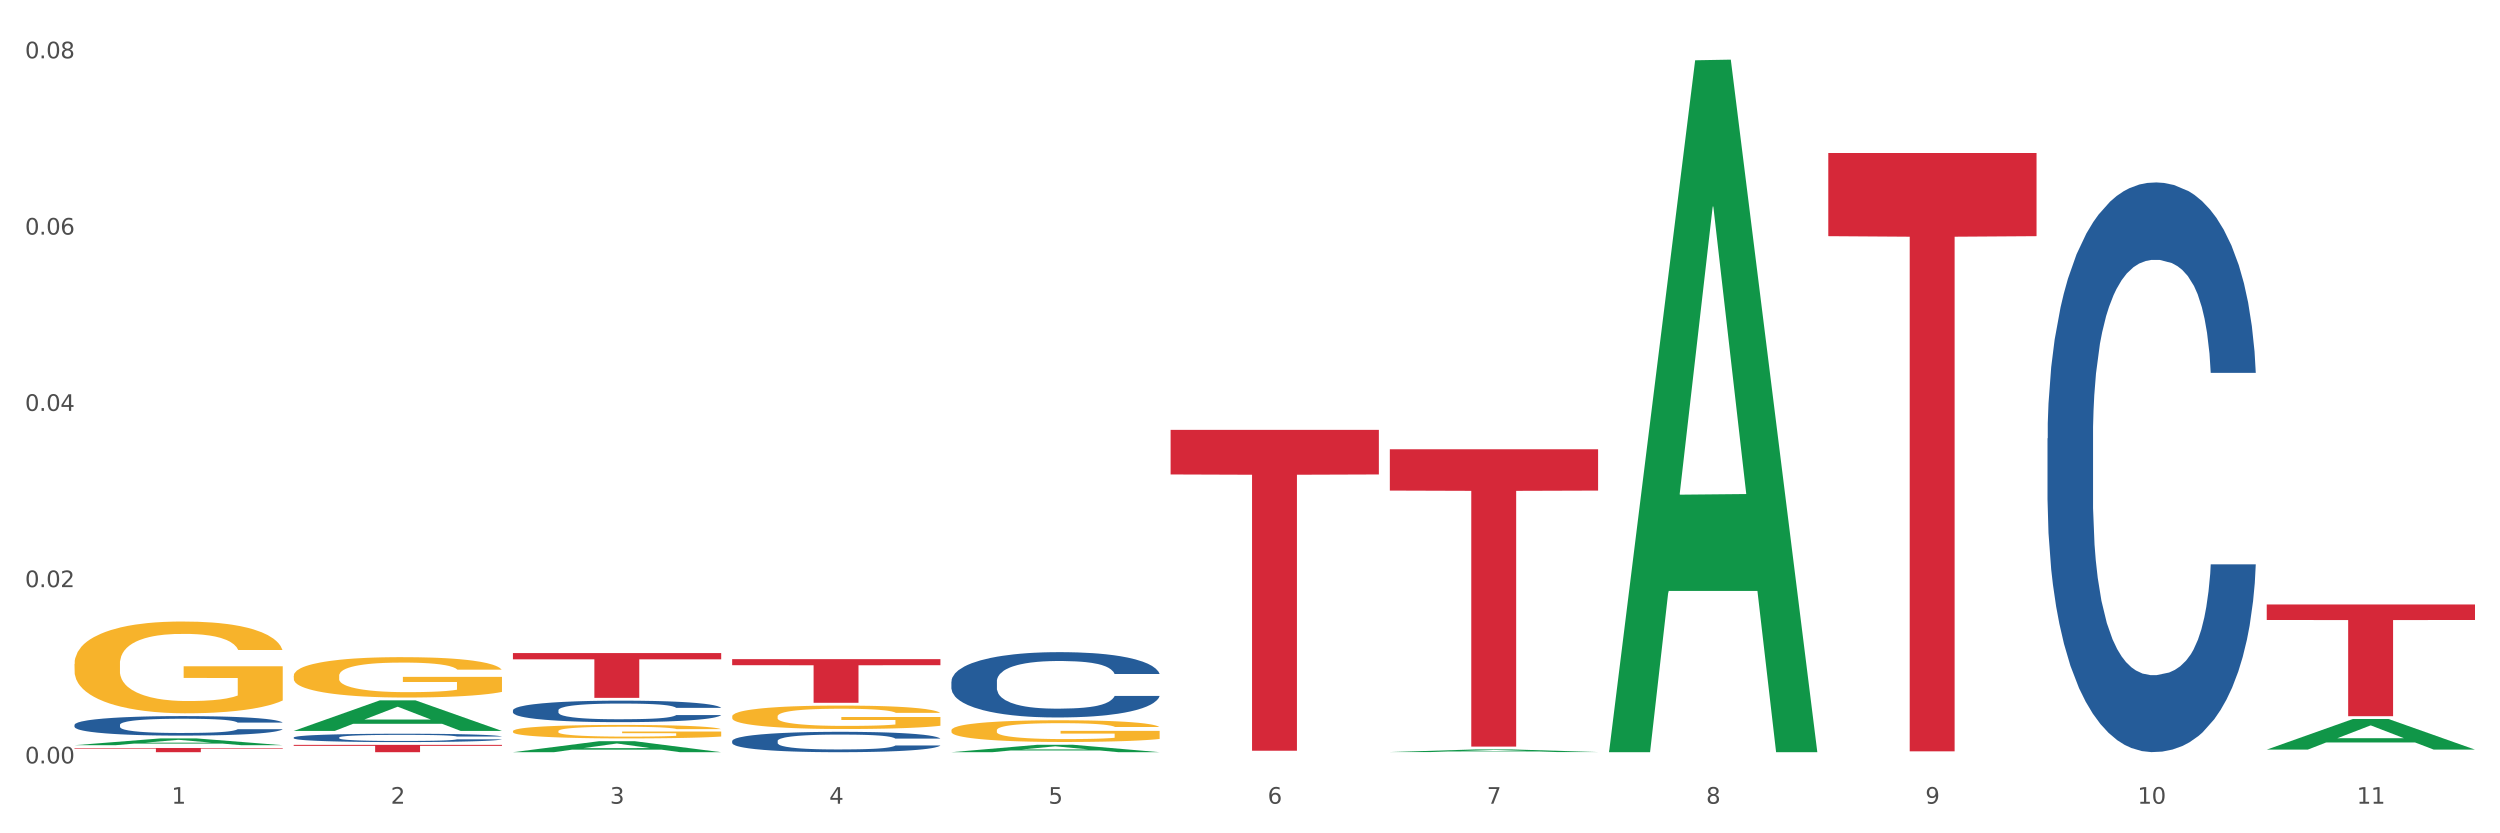 <?xml version="1.0" encoding="utf-8" standalone="no"?>
<!DOCTYPE svg PUBLIC "-//W3C//DTD SVG 1.1//EN"
  "http://www.w3.org/Graphics/SVG/1.1/DTD/svg11.dtd">
<svg xmlns:xlink="http://www.w3.org/1999/xlink" width="1080pt" height="360pt" viewBox="0 0 1080 360" xmlns="http://www.w3.org/2000/svg" version="1.1">
 <rect x="0" y="0" width="1080" height="360" fill="#333333" stroke="none"/>
 <defs>
  <style type="text/css">*{stroke-linejoin: round; stroke-linecap: butt}</style>
 </defs>
 <g id="figure_1">
  <g id="patch_1">
   <path d="M 0 360 
L 1080 360 
L 1080 0 
L 0 0 
z
" style="fill: #ffffff; stroke: #ffffff; stroke-linejoin: miter"/>
  </g>
  <g id="axes_1">
   <g id="matplotlib.axis_1">
    <g id="xtick_1">
     <g id="text_1">
      <!-- 1 -->
      <g style="fill: #4d4d4d" transform="translate(74.106 347.204) scale(0.096 -0.096)">
       <defs>
        <path id="DejaVuSans-31" d="M 794 531 
L 1825 531 
L 1825 4091 
L 703 3866 
L 703 4441 
L 1819 4666 
L 2450 4666 
L 2450 531 
L 3481 531 
L 3481 0 
L 794 0 
L 794 531 
z
" transform="scale(0.016)"/>
       </defs>
       <use xlink:href="#DejaVuSans-31"/>
      </g>
     </g>
    </g>
    <g id="xtick_2">
     <g id="text_2">
      <!-- 2 -->
      <g style="fill: #4d4d4d" transform="translate(168.812 347.204) scale(0.096 -0.096)">
       <defs>
        <path id="DejaVuSans-32" d="M 1228 531 
L 3431 531 
L 3431 0 
L 469 0 
L 469 531 
Q 828 903 1448 1529 
Q 2069 2156 2228 2338 
Q 2531 2678 2651 2914 
Q 2772 3150 2772 3378 
Q 2772 3750 2511 3984 
Q 2250 4219 1831 4219 
Q 1534 4219 1204 4116 
Q 875 4013 500 3803 
L 500 4441 
Q 881 4594 1212 4672 
Q 1544 4750 1819 4750 
Q 2544 4750 2975 4387 
Q 3406 4025 3406 3419 
Q 3406 3131 3298 2873 
Q 3191 2616 2906 2266 
Q 2828 2175 2409 1742 
Q 1991 1309 1228 531 
z
" transform="scale(0.016)"/>
       </defs>
       <use xlink:href="#DejaVuSans-32"/>
      </g>
     </g>
    </g>
    <g id="xtick_3">
     <g id="text_3">
      <!-- 3 -->
      <g style="fill: #4d4d4d" transform="translate(263.517 347.204) scale(0.096 -0.096)">
       <defs>
        <path id="DejaVuSans-33" d="M 2597 2516 
Q 3050 2419 3304 2112 
Q 3559 1806 3559 1356 
Q 3559 666 3084 287 
Q 2609 -91 1734 -91 
Q 1441 -91 1130 -33 
Q 819 25 488 141 
L 488 750 
Q 750 597 1062 519 
Q 1375 441 1716 441 
Q 2309 441 2620 675 
Q 2931 909 2931 1356 
Q 2931 1769 2642 2001 
Q 2353 2234 1838 2234 
L 1294 2234 
L 1294 2753 
L 1863 2753 
Q 2328 2753 2575 2939 
Q 2822 3125 2822 3475 
Q 2822 3834 2567 4026 
Q 2313 4219 1838 4219 
Q 1578 4219 1281 4162 
Q 984 4106 628 3988 
L 628 4550 
Q 988 4650 1302 4700 
Q 1616 4750 1894 4750 
Q 2613 4750 3031 4423 
Q 3450 4097 3450 3541 
Q 3450 3153 3228 2886 
Q 3006 2619 2597 2516 
z
" transform="scale(0.016)"/>
       </defs>
       <use xlink:href="#DejaVuSans-33"/>
      </g>
     </g>
    </g>
    <g id="xtick_4">
     <g id="text_4">
      <!-- 4 -->
      <g style="fill: #4d4d4d" transform="translate(358.223 347.204) scale(0.096 -0.096)">
       <defs>
        <path id="DejaVuSans-34" d="M 2419 4116 
L 825 1625 
L 2419 1625 
L 2419 4116 
z
M 2253 4666 
L 3047 4666 
L 3047 1625 
L 3713 1625 
L 3713 1100 
L 3047 1100 
L 3047 0 
L 2419 0 
L 2419 1100 
L 313 1100 
L 313 1709 
L 2253 4666 
z
" transform="scale(0.016)"/>
       </defs>
       <use xlink:href="#DejaVuSans-34"/>
      </g>
     </g>
    </g>
    <g id="xtick_5">
     <g id="text_5">
      <!-- 5 -->
      <g style="fill: #4d4d4d" transform="translate(452.928 347.204) scale(0.096 -0.096)">
       <defs>
        <path id="DejaVuSans-35" d="M 691 4666 
L 3169 4666 
L 3169 4134 
L 1269 4134 
L 1269 2991 
Q 1406 3038 1543 3061 
Q 1681 3084 1819 3084 
Q 2600 3084 3056 2656 
Q 3513 2228 3513 1497 
Q 3513 744 3044 326 
Q 2575 -91 1722 -91 
Q 1428 -91 1123 -41 
Q 819 9 494 109 
L 494 744 
Q 775 591 1075 516 
Q 1375 441 1709 441 
Q 2250 441 2565 725 
Q 2881 1009 2881 1497 
Q 2881 1984 2565 2268 
Q 2250 2553 1709 2553 
Q 1456 2553 1204 2497 
Q 953 2441 691 2322 
L 691 4666 
z
" transform="scale(0.016)"/>
       </defs>
       <use xlink:href="#DejaVuSans-35"/>
      </g>
     </g>
    </g>
    <g id="xtick_6">
     <g id="text_6">
      <!-- 6 -->
      <g style="fill: #4d4d4d" transform="translate(547.634 347.204) scale(0.096 -0.096)">
       <defs>
        <path id="DejaVuSans-36" d="M 2113 2584 
Q 1688 2584 1439 2293 
Q 1191 2003 1191 1497 
Q 1191 994 1439 701 
Q 1688 409 2113 409 
Q 2538 409 2786 701 
Q 3034 994 3034 1497 
Q 3034 2003 2786 2293 
Q 2538 2584 2113 2584 
z
M 3366 4563 
L 3366 3988 
Q 3128 4100 2886 4159 
Q 2644 4219 2406 4219 
Q 1781 4219 1451 3797 
Q 1122 3375 1075 2522 
Q 1259 2794 1537 2939 
Q 1816 3084 2150 3084 
Q 2853 3084 3261 2657 
Q 3669 2231 3669 1497 
Q 3669 778 3244 343 
Q 2819 -91 2113 -91 
Q 1303 -91 875 529 
Q 447 1150 447 2328 
Q 447 3434 972 4092 
Q 1497 4750 2381 4750 
Q 2619 4750 2861 4703 
Q 3103 4656 3366 4563 
z
" transform="scale(0.016)"/>
       </defs>
       <use xlink:href="#DejaVuSans-36"/>
      </g>
     </g>
    </g>
    <g id="xtick_7">
     <g id="text_7">
      <!-- 7 -->
      <g style="fill: #4d4d4d" transform="translate(642.339 347.204) scale(0.096 -0.096)">
       <defs>
        <path id="DejaVuSans-37" d="M 525 4666 
L 3525 4666 
L 3525 4397 
L 1831 0 
L 1172 0 
L 2766 4134 
L 525 4134 
L 525 4666 
z
" transform="scale(0.016)"/>
       </defs>
       <use xlink:href="#DejaVuSans-37"/>
      </g>
     </g>
    </g>
    <g id="xtick_8">
     <g id="text_8">
      <!-- 8 -->
      <g style="fill: #4d4d4d" transform="translate(737.044 347.204) scale(0.096 -0.096)">
       <defs>
        <path id="DejaVuSans-38" d="M 2034 2216 
Q 1584 2216 1326 1975 
Q 1069 1734 1069 1313 
Q 1069 891 1326 650 
Q 1584 409 2034 409 
Q 2484 409 2743 651 
Q 3003 894 3003 1313 
Q 3003 1734 2745 1975 
Q 2488 2216 2034 2216 
z
M 1403 2484 
Q 997 2584 770 2862 
Q 544 3141 544 3541 
Q 544 4100 942 4425 
Q 1341 4750 2034 4750 
Q 2731 4750 3128 4425 
Q 3525 4100 3525 3541 
Q 3525 3141 3298 2862 
Q 3072 2584 2669 2484 
Q 3125 2378 3379 2068 
Q 3634 1759 3634 1313 
Q 3634 634 3220 271 
Q 2806 -91 2034 -91 
Q 1263 -91 848 271 
Q 434 634 434 1313 
Q 434 1759 690 2068 
Q 947 2378 1403 2484 
z
M 1172 3481 
Q 1172 3119 1398 2916 
Q 1625 2713 2034 2713 
Q 2441 2713 2670 2916 
Q 2900 3119 2900 3481 
Q 2900 3844 2670 4047 
Q 2441 4250 2034 4250 
Q 1625 4250 1398 4047 
Q 1172 3844 1172 3481 
z
" transform="scale(0.016)"/>
       </defs>
       <use xlink:href="#DejaVuSans-38"/>
      </g>
     </g>
    </g>
    <g id="xtick_9">
     <g id="text_9">
      <!-- 9 -->
      <g style="fill: #4d4d4d" transform="translate(831.75 347.204) scale(0.096 -0.096)">
       <defs>
        <path id="DejaVuSans-39" d="M 703 97 
L 703 672 
Q 941 559 1184 500 
Q 1428 441 1663 441 
Q 2288 441 2617 861 
Q 2947 1281 2994 2138 
Q 2813 1869 2534 1725 
Q 2256 1581 1919 1581 
Q 1219 1581 811 2004 
Q 403 2428 403 3163 
Q 403 3881 828 4315 
Q 1253 4750 1959 4750 
Q 2769 4750 3195 4129 
Q 3622 3509 3622 2328 
Q 3622 1225 3098 567 
Q 2575 -91 1691 -91 
Q 1453 -91 1209 -44 
Q 966 3 703 97 
z
M 1959 2075 
Q 2384 2075 2632 2365 
Q 2881 2656 2881 3163 
Q 2881 3666 2632 3958 
Q 2384 4250 1959 4250 
Q 1534 4250 1286 3958 
Q 1038 3666 1038 3163 
Q 1038 2656 1286 2365 
Q 1534 2075 1959 2075 
z
" transform="scale(0.016)"/>
       </defs>
       <use xlink:href="#DejaVuSans-39"/>
      </g>
     </g>
    </g>
    <g id="xtick_10">
     <g id="text_10">
      <!-- 10 -->
      <g style="fill: #4d4d4d" transform="translate(923.401 347.204) scale(0.096 -0.096)">
       <defs>
        <path id="DejaVuSans-30" d="M 2034 4250 
Q 1547 4250 1301 3770 
Q 1056 3291 1056 2328 
Q 1056 1369 1301 889 
Q 1547 409 2034 409 
Q 2525 409 2770 889 
Q 3016 1369 3016 2328 
Q 3016 3291 2770 3770 
Q 2525 4250 2034 4250 
z
M 2034 4750 
Q 2819 4750 3233 4129 
Q 3647 3509 3647 2328 
Q 3647 1150 3233 529 
Q 2819 -91 2034 -91 
Q 1250 -91 836 529 
Q 422 1150 422 2328 
Q 422 3509 836 4129 
Q 1250 4750 2034 4750 
z
" transform="scale(0.016)"/>
       </defs>
       <use xlink:href="#DejaVuSans-31"/>
       <use xlink:href="#DejaVuSans-30" transform="translate(63.623 0)"/>
      </g>
     </g>
    </g>
    <g id="xtick_11">
     <g id="text_11">
      <!-- 11 -->
      <g style="fill: #4d4d4d" transform="translate(1018.107 347.204) scale(0.096 -0.096)">
       <use xlink:href="#DejaVuSans-31"/>
       <use xlink:href="#DejaVuSans-31" transform="translate(63.623 0)"/>
      </g>
     </g>
    </g>
    <g id="xtick_12"/>
    <g id="xtick_13"/>
    <g id="xtick_14"/>
    <g id="xtick_15"/>
    <g id="xtick_16"/>
    <g id="xtick_17"/>
    <g id="xtick_18"/>
    <g id="xtick_19"/>
    <g id="xtick_20"/>
    <g id="xtick_21"/>
   </g>
   <g id="matplotlib.axis_2">
    <g id="ytick_1">
     <g id="text_12">
      <!-- 0.00 -->
      <g style="fill: #4d4d4d" transform="translate(10.8 329.798) scale(0.096 -0.096)">
       <defs>
        <path id="DejaVuSans-2e" d="M 684 794 
L 1344 794 
L 1344 0 
L 684 0 
L 684 794 
z
" transform="scale(0.016)"/>
       </defs>
       <use xlink:href="#DejaVuSans-30"/>
       <use xlink:href="#DejaVuSans-2e" transform="translate(63.623 0)"/>
       <use xlink:href="#DejaVuSans-30" transform="translate(95.41 0)"/>
       <use xlink:href="#DejaVuSans-30" transform="translate(159.033 0)"/>
      </g>
     </g>
    </g>
    <g id="ytick_2">
     <g id="text_13">
      <!-- 0.02 -->
      <g style="fill: #4d4d4d" transform="translate(10.8 253.649) scale(0.096 -0.096)">
       <use xlink:href="#DejaVuSans-30"/>
       <use xlink:href="#DejaVuSans-2e" transform="translate(63.623 0)"/>
       <use xlink:href="#DejaVuSans-30" transform="translate(95.41 0)"/>
       <use xlink:href="#DejaVuSans-32" transform="translate(159.033 0)"/>
      </g>
     </g>
    </g>
    <g id="ytick_3">
     <g id="text_14">
      <!-- 0.04 -->
      <g style="fill: #4d4d4d" transform="translate(10.8 177.499) scale(0.096 -0.096)">
       <use xlink:href="#DejaVuSans-30"/>
       <use xlink:href="#DejaVuSans-2e" transform="translate(63.623 0)"/>
       <use xlink:href="#DejaVuSans-30" transform="translate(95.41 0)"/>
       <use xlink:href="#DejaVuSans-34" transform="translate(159.033 0)"/>
      </g>
     </g>
    </g>
    <g id="ytick_4">
     <g id="text_15">
      <!-- 0.06 -->
      <g style="fill: #4d4d4d" transform="translate(10.8 101.349) scale(0.096 -0.096)">
       <use xlink:href="#DejaVuSans-30"/>
       <use xlink:href="#DejaVuSans-2e" transform="translate(63.623 0)"/>
       <use xlink:href="#DejaVuSans-30" transform="translate(95.41 0)"/>
       <use xlink:href="#DejaVuSans-36" transform="translate(159.033 0)"/>
      </g>
     </g>
    </g>
    <g id="ytick_5">
     <g id="text_16">
      <!-- 0.08 -->
      <g style="fill: #4d4d4d" transform="translate(10.8 25.2) scale(0.096 -0.096)">
       <use xlink:href="#DejaVuSans-30"/>
       <use xlink:href="#DejaVuSans-2e" transform="translate(63.623 0)"/>
       <use xlink:href="#DejaVuSans-30" transform="translate(95.41 0)"/>
       <use xlink:href="#DejaVuSans-38" transform="translate(159.033 0)"/>
      </g>
     </g>
    </g>
    <g id="ytick_6"/>
    <g id="ytick_7"/>
    <g id="ytick_8"/>
    <g id="ytick_9"/>
   </g>
   <g id="PolyCollection_1">
    <path d="M 32.175 321.926 
L 32.268 321.923 
L 69.369 318.988 
L 84.766 318.985 
L 122.145 321.931 
L 104.337 321.931 
L 96.267 321.245 
L 57.96 321.245 
L 57.682 321.256 
L 49.891 321.931 
L 32.175 321.931 
L 32.175 321.926 
L 62.783 320.836 
L 91.444 320.833 
L 77.253 319.613 
L 77.067 319.608 
L 76.882 319.616 
L 62.691 320.833 
L 62.783 320.836 
L 32.175 321.926 
z
" clip-path="url(#p6e25ee3de2)" style="fill: #109648"/>
    <path d="M 979.23 261.119 
L 1069.2 261.119 
L 1069.2 267.828 
L 1033.809 267.873 
L 1033.809 309.399 
L 1014.408 309.399 
L 1014.408 267.873 
L 979.23 267.828 
L 979.23 261.164 
L 979.23 261.119 
z
" clip-path="url(#p6e25ee3de2)" style="fill: #d62839"/>
    <path d="M 789.819 66.104 
L 879.789 66.104 
L 879.789 102.022 
L 844.398 102.264 
L 844.398 324.566 
L 824.997 324.566 
L 824.997 102.264 
L 789.819 102.022 
L 789.819 66.347 
L 789.819 66.104 
z
" clip-path="url(#p6e25ee3de2)" style="fill: #d62839"/>
    <path d="M 600.408 194.077 
L 690.378 194.077 
L 690.378 211.929 
L 654.987 212.05 
L 654.987 322.538 
L 635.586 322.538 
L 635.586 212.05 
L 600.408 211.929 
L 600.408 194.198 
L 600.408 194.077 
z
" clip-path="url(#p6e25ee3de2)" style="fill: #d62839"/>
    <path d="M 505.702 185.699 
L 595.673 185.699 
L 595.673 204.964 
L 560.281 205.094 
L 560.281 324.329 
L 540.88 324.329 
L 540.88 205.094 
L 505.702 204.964 
L 505.702 185.829 
L 505.702 185.699 
z
" clip-path="url(#p6e25ee3de2)" style="fill: #d62839"/>
    <path d="M 316.291 284.747 
L 406.262 284.747 
L 406.262 287.368 
L 370.871 287.386 
L 370.871 303.608 
L 351.469 303.608 
L 351.469 287.386 
L 316.291 287.368 
L 316.291 284.765 
L 316.291 284.747 
z
" clip-path="url(#p6e25ee3de2)" style="fill: #d62839"/>
    <path d="M 221.586 282.129 
L 311.556 282.129 
L 311.556 284.818 
L 276.165 284.836 
L 276.165 301.478 
L 256.764 301.478 
L 256.764 284.836 
L 221.586 284.818 
L 221.586 282.147 
L 221.586 282.129 
z
" clip-path="url(#p6e25ee3de2)" style="fill: #d62839"/>
    <path d="M 126.88 321.782 
L 216.851 321.782 
L 216.851 322.222 
L 181.46 322.225 
L 181.46 324.95 
L 162.058 324.95 
L 162.058 322.225 
L 126.88 322.222 
L 126.88 321.785 
L 126.88 321.782 
z
" clip-path="url(#p6e25ee3de2)" style="fill: #d62839"/>
    <path d="M 32.175 313.14 
L 32.281 313.132 
L 32.281 312.917 
L 32.6 312.624 
L 33.77 312.085 
L 35.259 311.677 
L 37.811 311.199 
L 39.194 310.999 
L 41.002 310.776 
L 44.724 310.414 
L 48.978 310.106 
L 51.956 309.936 
L 54.189 309.829 
L 59.187 309.636 
L 62.059 309.551 
L 65.036 309.482 
L 67.589 309.436 
L 71.843 309.382 
L 75.246 309.359 
L 79.181 309.351 
L 82.477 309.359 
L 86.838 309.39 
L 93.219 309.482 
L 95.665 309.536 
L 98.961 309.628 
L 102.365 309.752 
L 105.13 309.875 
L 108.32 310.052 
L 111.617 310.283 
L 114.807 310.576 
L 117.041 310.845 
L 118.848 311.13 
L 120.444 311.477 
L 121.613 311.854 
L 122.145 312.17 
L 102.684 312.17 
L 102.152 311.885 
L 101.088 311.577 
L 100.025 311.369 
L 98.855 311.199 
L 97.047 311.007 
L 95.452 310.884 
L 92.793 310.737 
L 90.347 310.645 
L 88.327 310.591 
L 85.881 310.545 
L 80.67 310.499 
L 76.947 310.499 
L 74.608 310.514 
L 71.736 310.552 
L 69.29 310.606 
L 66.419 310.699 
L 64.186 310.799 
L 61.952 310.93 
L 60.676 311.022 
L 58.762 311.192 
L 57.486 311.33 
L 55.784 311.569 
L 54.827 311.738 
L 53.126 312.177 
L 52.381 312.501 
L 52.062 312.724 
L 51.849 312.971 
L 51.849 314.172 
L 52.487 314.711 
L 53.019 314.942 
L 53.87 315.204 
L 55.465 315.543 
L 57.805 315.874 
L 60.251 316.113 
L 62.271 316.259 
L 64.186 316.367 
L 66.1 316.451 
L 68.44 316.528 
L 70.354 316.575 
L 73.225 316.621 
L 76.628 316.644 
L 79.287 316.644 
L 84.711 316.605 
L 87.157 316.567 
L 89.496 316.513 
L 92.049 316.428 
L 94.069 316.336 
L 95.239 316.267 
L 97.153 316.12 
L 98.642 315.966 
L 99.919 315.789 
L 100.769 315.635 
L 101.726 315.404 
L 102.471 315.142 
L 102.684 315.004 
L 122.145 315.004 
L 121.72 315.281 
L 120.975 315.55 
L 119.487 315.912 
L 118.317 316.12 
L 116.509 316.374 
L 114.595 316.59 
L 111.936 316.829 
L 109.49 317.006 
L 106.937 317.16 
L 104.172 317.299 
L 99.174 317.491 
L 97.366 317.545 
L 93.538 317.637 
L 90.56 317.691 
L 86.2 317.745 
L 81.733 317.776 
L 77.054 317.784 
L 72.906 317.768 
L 68.333 317.722 
L 65.462 317.676 
L 62.271 317.607 
L 58.549 317.499 
L 55.04 317.368 
L 51.743 317.214 
L 48.659 317.037 
L 45.788 316.837 
L 42.065 316.505 
L 39.3 316.182 
L 37.28 315.882 
L 35.897 315.627 
L 34.515 315.304 
L 33.77 315.081 
L 32.6 314.542 
L 32.175 314.041 
L 32.175 313.14 
z
" clip-path="url(#p6e25ee3de2)" style="fill: #255c99"/>
    <path d="M 126.88 318.592 
L 126.987 318.589 
L 126.987 318.496 
L 127.306 318.371 
L 128.476 318.14 
L 129.965 317.966 
L 132.517 317.761 
L 133.899 317.676 
L 135.707 317.58 
L 139.43 317.425 
L 143.683 317.293 
L 146.661 317.221 
L 148.894 317.174 
L 153.893 317.092 
L 156.764 317.056 
L 159.742 317.026 
L 162.294 317.006 
L 166.548 316.983 
L 169.951 316.973 
L 173.886 316.97 
L 177.183 316.973 
L 181.543 316.986 
L 187.924 317.026 
L 190.37 317.049 
L 193.667 317.089 
L 197.07 317.141 
L 199.835 317.194 
L 203.025 317.27 
L 206.322 317.369 
L 209.513 317.494 
L 211.746 317.61 
L 213.554 317.732 
L 215.149 317.88 
L 216.319 318.041 
L 216.851 318.177 
L 197.389 318.177 
L 196.857 318.055 
L 195.794 317.923 
L 194.73 317.834 
L 193.561 317.761 
L 191.753 317.679 
L 190.157 317.626 
L 187.499 317.563 
L 185.053 317.524 
L 183.032 317.501 
L 180.586 317.481 
L 175.375 317.461 
L 171.653 317.461 
L 169.313 317.468 
L 166.442 317.484 
L 163.996 317.507 
L 161.124 317.547 
L 158.891 317.59 
L 156.658 317.646 
L 155.382 317.685 
L 153.467 317.758 
L 152.191 317.817 
L 150.49 317.919 
L 149.533 317.992 
L 147.831 318.18 
L 147.087 318.318 
L 146.768 318.414 
L 146.555 318.52 
L 146.555 319.034 
L 147.193 319.265 
L 147.725 319.364 
L 148.575 319.476 
L 150.171 319.621 
L 152.51 319.763 
L 154.956 319.865 
L 156.977 319.927 
L 158.891 319.974 
L 160.805 320.01 
L 163.145 320.043 
L 165.059 320.063 
L 167.931 320.082 
L 171.334 320.092 
L 173.993 320.092 
L 179.416 320.076 
L 181.862 320.059 
L 184.202 320.036 
L 186.754 320 
L 188.775 319.96 
L 189.945 319.931 
L 191.859 319.868 
L 193.348 319.802 
L 194.624 319.726 
L 195.475 319.66 
L 196.432 319.561 
L 197.176 319.449 
L 197.389 319.39 
L 216.851 319.39 
L 216.425 319.509 
L 215.681 319.624 
L 214.192 319.779 
L 213.022 319.868 
L 211.214 319.977 
L 209.3 320.069 
L 206.641 320.171 
L 204.195 320.247 
L 201.643 320.313 
L 198.878 320.373 
L 193.88 320.455 
L 192.072 320.478 
L 188.243 320.518 
L 185.265 320.541 
L 180.905 320.564 
L 176.439 320.577 
L 171.759 320.58 
L 167.612 320.574 
L 163.039 320.554 
L 160.167 320.534 
L 156.977 320.504 
L 153.255 320.458 
L 149.745 320.402 
L 146.448 320.336 
L 143.364 320.26 
L 140.493 320.175 
L 136.771 320.033 
L 134.006 319.894 
L 131.985 319.766 
L 130.603 319.657 
L 129.22 319.519 
L 128.476 319.423 
L 127.306 319.192 
L 126.88 318.978 
L 126.88 318.592 
z
" clip-path="url(#p6e25ee3de2)" style="fill: #255c99"/>
    <path d="M 221.586 306.854 
L 221.692 306.846 
L 221.692 306.608 
L 222.011 306.286 
L 223.181 305.692 
L 224.67 305.242 
L 227.222 304.716 
L 228.605 304.496 
L 230.413 304.25 
L 234.135 303.851 
L 238.389 303.511 
L 241.367 303.325 
L 243.6 303.206 
L 248.598 302.994 
L 251.47 302.901 
L 254.447 302.824 
L 257 302.773 
L 261.254 302.714 
L 264.657 302.689 
L 268.592 302.68 
L 271.888 302.689 
L 276.249 302.722 
L 282.63 302.824 
L 285.076 302.884 
L 288.372 302.985 
L 291.775 303.121 
L 294.541 303.257 
L 297.731 303.452 
L 301.028 303.707 
L 304.218 304.029 
L 306.451 304.326 
L 308.259 304.64 
L 309.855 305.022 
L 311.024 305.437 
L 311.556 305.785 
L 292.095 305.785 
L 291.563 305.471 
L 290.499 305.132 
L 289.436 304.903 
L 288.266 304.716 
L 286.458 304.504 
L 284.863 304.368 
L 282.204 304.207 
L 279.758 304.105 
L 277.738 304.046 
L 275.292 303.995 
L 270.081 303.944 
L 266.358 303.944 
L 264.019 303.961 
L 261.147 304.004 
L 258.701 304.063 
L 255.83 304.165 
L 253.597 304.275 
L 251.363 304.419 
L 250.087 304.521 
L 248.173 304.708 
L 246.897 304.86 
L 245.195 305.123 
L 244.238 305.31 
L 242.536 305.794 
L 241.792 306.15 
L 241.473 306.396 
L 241.26 306.667 
L 241.26 307.991 
L 241.898 308.585 
L 242.43 308.839 
L 243.281 309.128 
L 244.876 309.501 
L 247.216 309.866 
L 249.662 310.129 
L 251.682 310.29 
L 253.597 310.409 
L 255.511 310.502 
L 257.851 310.587 
L 259.765 310.638 
L 262.636 310.689 
L 266.039 310.714 
L 268.698 310.714 
L 274.122 310.672 
L 276.568 310.629 
L 278.907 310.57 
L 281.46 310.477 
L 283.48 310.375 
L 284.65 310.299 
L 286.564 310.137 
L 288.053 309.968 
L 289.329 309.773 
L 290.18 309.603 
L 291.137 309.348 
L 291.882 309.06 
L 292.095 308.907 
L 311.556 308.907 
L 311.131 309.213 
L 310.386 309.51 
L 308.897 309.908 
L 307.728 310.137 
L 305.92 310.417 
L 304.005 310.655 
L 301.347 310.918 
L 298.901 311.113 
L 296.348 311.283 
L 293.583 311.435 
L 288.585 311.647 
L 286.777 311.707 
L 282.949 311.809 
L 279.971 311.868 
L 275.611 311.927 
L 271.144 311.961 
L 266.465 311.97 
L 262.317 311.953 
L 257.744 311.902 
L 254.873 311.851 
L 251.682 311.775 
L 247.96 311.656 
L 244.451 311.512 
L 241.154 311.342 
L 238.07 311.147 
L 235.198 310.926 
L 231.476 310.562 
L 228.711 310.205 
L 226.691 309.874 
L 225.308 309.594 
L 223.926 309.238 
L 223.181 308.992 
L 222.011 308.398 
L 221.586 307.847 
L 221.586 306.854 
z
" clip-path="url(#p6e25ee3de2)" style="fill: #255c99"/>
    <path d="M 316.291 320.1 
L 316.398 320.092 
L 316.398 319.867 
L 316.717 319.561 
L 317.887 318.998 
L 319.376 318.572 
L 321.928 318.074 
L 323.31 317.864 
L 325.118 317.631 
L 328.84 317.253 
L 333.094 316.932 
L 336.072 316.755 
L 338.305 316.642 
L 343.304 316.441 
L 346.175 316.353 
L 349.153 316.28 
L 351.705 316.232 
L 355.959 316.176 
L 359.362 316.152 
L 363.297 316.143 
L 366.594 316.152 
L 370.954 316.184 
L 377.335 316.28 
L 379.781 316.336 
L 383.078 316.433 
L 386.481 316.562 
L 389.246 316.69 
L 392.436 316.875 
L 395.733 317.117 
L 398.924 317.422 
L 401.157 317.704 
L 402.965 318.001 
L 404.56 318.363 
L 405.73 318.757 
L 406.262 319.087 
L 386.8 319.087 
L 386.268 318.789 
L 385.205 318.468 
L 384.141 318.25 
L 382.971 318.074 
L 381.164 317.873 
L 379.568 317.744 
L 376.91 317.591 
L 374.464 317.495 
L 372.443 317.438 
L 369.997 317.39 
L 364.786 317.342 
L 361.064 317.342 
L 358.724 317.358 
L 355.853 317.398 
L 353.407 317.454 
L 350.535 317.551 
L 348.302 317.655 
L 346.069 317.792 
L 344.793 317.889 
L 342.878 318.066 
L 341.602 318.21 
L 339.901 318.46 
L 338.944 318.637 
L 337.242 319.095 
L 336.498 319.433 
L 336.178 319.666 
L 335.966 319.923 
L 335.966 321.178 
L 336.604 321.741 
L 337.136 321.982 
L 337.986 322.255 
L 339.582 322.609 
L 341.921 322.955 
L 344.367 323.204 
L 346.388 323.357 
L 348.302 323.47 
L 350.216 323.558 
L 352.556 323.639 
L 354.47 323.687 
L 357.342 323.735 
L 360.745 323.759 
L 363.403 323.759 
L 368.827 323.719 
L 371.273 323.679 
L 373.613 323.623 
L 376.165 323.534 
L 378.186 323.438 
L 379.356 323.365 
L 381.27 323.212 
L 382.759 323.052 
L 384.035 322.867 
L 384.886 322.706 
L 385.843 322.465 
L 386.587 322.191 
L 386.8 322.046 
L 406.262 322.046 
L 405.836 322.336 
L 405.092 322.617 
L 403.603 322.995 
L 402.433 323.212 
L 400.625 323.478 
L 398.711 323.703 
L 396.052 323.952 
L 393.606 324.137 
L 391.054 324.298 
L 388.289 324.443 
L 383.291 324.644 
L 381.483 324.7 
L 377.654 324.797 
L 374.676 324.853 
L 370.316 324.909 
L 365.849 324.941 
L 361.17 324.95 
L 357.023 324.933 
L 352.45 324.885 
L 349.578 324.837 
L 346.388 324.765 
L 342.666 324.652 
L 339.156 324.515 
L 335.859 324.354 
L 332.775 324.169 
L 329.904 323.96 
L 326.182 323.615 
L 323.417 323.277 
L 321.396 322.963 
L 320.014 322.698 
L 318.631 322.36 
L 317.887 322.127 
L 316.717 321.564 
L 316.291 321.041 
L 316.291 320.1 
z
" clip-path="url(#p6e25ee3de2)" style="fill: #255c99"/>
    <path d="M 410.997 294.407 
L 411.103 294.381 
L 411.103 293.66 
L 411.422 292.68 
L 412.592 290.876 
L 414.081 289.509 
L 416.633 287.911 
L 418.016 287.241 
L 419.824 286.493 
L 423.546 285.282 
L 427.8 284.251 
L 430.778 283.683 
L 433.011 283.322 
L 438.009 282.678 
L 440.881 282.394 
L 443.858 282.162 
L 446.411 282.008 
L 450.665 281.827 
L 454.068 281.75 
L 458.003 281.724 
L 461.299 281.75 
L 465.66 281.853 
L 472.041 282.162 
L 474.487 282.343 
L 477.783 282.652 
L 481.186 283.065 
L 483.951 283.477 
L 487.142 284.07 
L 490.439 284.843 
L 493.629 285.823 
L 495.862 286.725 
L 497.67 287.679 
L 499.266 288.839 
L 500.435 290.102 
L 500.967 291.159 
L 481.505 291.159 
L 480.974 290.205 
L 479.91 289.174 
L 478.847 288.478 
L 477.677 287.911 
L 475.869 287.267 
L 474.274 286.854 
L 471.615 286.364 
L 469.169 286.055 
L 467.149 285.875 
L 464.703 285.72 
L 459.491 285.565 
L 455.769 285.565 
L 453.43 285.617 
L 450.558 285.746 
L 448.112 285.926 
L 445.241 286.235 
L 443.008 286.571 
L 440.774 287.009 
L 439.498 287.318 
L 437.584 287.885 
L 436.308 288.349 
L 434.606 289.148 
L 433.649 289.716 
L 431.947 291.185 
L 431.203 292.268 
L 430.884 293.015 
L 430.671 293.84 
L 430.671 297.861 
L 431.309 299.666 
L 431.841 300.439 
L 432.692 301.316 
L 434.287 302.45 
L 436.627 303.559 
L 439.073 304.358 
L 441.093 304.847 
L 443.008 305.208 
L 444.922 305.492 
L 447.262 305.75 
L 449.176 305.904 
L 452.047 306.059 
L 455.45 306.136 
L 458.109 306.136 
L 463.533 306.007 
L 465.979 305.879 
L 468.318 305.698 
L 470.871 305.415 
L 472.891 305.105 
L 474.061 304.873 
L 475.975 304.383 
L 477.464 303.868 
L 478.74 303.275 
L 479.591 302.759 
L 480.548 301.986 
L 481.293 301.11 
L 481.505 300.646 
L 500.967 300.646 
L 500.542 301.574 
L 499.797 302.476 
L 498.308 303.687 
L 497.139 304.383 
L 495.331 305.234 
L 493.416 305.956 
L 490.758 306.755 
L 488.312 307.348 
L 485.759 307.864 
L 482.994 308.328 
L 477.996 308.972 
L 476.188 309.152 
L 472.36 309.462 
L 469.382 309.642 
L 465.022 309.823 
L 460.555 309.926 
L 455.876 309.952 
L 451.728 309.9 
L 447.155 309.745 
L 444.284 309.591 
L 441.093 309.359 
L 437.371 308.998 
L 433.862 308.56 
L 430.565 308.044 
L 427.481 307.451 
L 424.609 306.781 
L 420.887 305.672 
L 418.122 304.59 
L 416.102 303.584 
L 414.719 302.734 
L 413.337 301.651 
L 412.592 300.903 
L 411.422 299.099 
L 410.997 297.423 
L 410.997 294.407 
z
" clip-path="url(#p6e25ee3de2)" style="fill: #255c99"/>
    <path d="M 884.524 189.388 
L 884.631 189.163 
L 884.631 182.87 
L 884.95 174.329 
L 886.12 158.595 
L 887.608 146.683 
L 890.161 132.748 
L 891.543 126.904 
L 893.351 120.386 
L 897.073 109.822 
L 901.327 100.831 
L 904.305 95.887 
L 906.538 92.74 
L 911.537 87.121 
L 914.408 84.648 
L 917.386 82.626 
L 919.938 81.277 
L 924.192 79.704 
L 927.595 79.029 
L 931.53 78.805 
L 934.827 79.029 
L 939.187 79.928 
L 945.568 82.626 
L 948.014 84.199 
L 951.311 86.896 
L 954.714 90.492 
L 957.479 94.089 
L 960.669 99.258 
L 963.966 106.001 
L 967.157 114.542 
L 969.39 122.409 
L 971.198 130.725 
L 972.793 140.839 
L 973.963 151.853 
L 974.495 161.068 
L 955.033 161.068 
L 954.501 152.752 
L 953.438 143.761 
L 952.374 137.693 
L 951.204 132.748 
L 949.396 127.129 
L 947.801 123.532 
L 945.143 119.262 
L 942.697 116.565 
L 940.676 114.991 
L 938.23 113.643 
L 933.019 112.294 
L 929.297 112.294 
L 926.957 112.744 
L 924.086 113.868 
L 921.64 115.441 
L 918.768 118.138 
L 916.535 121.06 
L 914.302 124.881 
L 913.026 127.578 
L 911.111 132.523 
L 909.835 136.569 
L 908.134 143.536 
L 907.176 148.481 
L 905.475 161.293 
L 904.73 170.733 
L 904.411 177.251 
L 904.199 184.443 
L 904.199 219.506 
L 904.837 235.24 
L 905.368 241.983 
L 906.219 249.624 
L 907.814 259.514 
L 910.154 269.179 
L 912.6 276.146 
L 914.621 280.417 
L 916.535 283.564 
L 918.449 286.036 
L 920.789 288.284 
L 922.703 289.632 
L 925.575 290.981 
L 928.978 291.655 
L 931.636 291.655 
L 937.06 290.531 
L 939.506 289.407 
L 941.846 287.834 
L 944.398 285.362 
L 946.419 282.665 
L 947.589 280.642 
L 949.503 276.371 
L 950.992 271.876 
L 952.268 266.706 
L 953.119 262.211 
L 954.076 255.468 
L 954.82 247.826 
L 955.033 243.781 
L 974.495 243.781 
L 974.069 251.872 
L 973.325 259.739 
L 971.836 270.303 
L 970.666 276.371 
L 968.858 283.788 
L 966.944 290.082 
L 964.285 297.049 
L 961.839 302.219 
L 959.287 306.714 
L 956.522 310.76 
L 951.523 316.379 
L 949.715 317.952 
L 945.887 320.65 
L 942.909 322.223 
L 938.549 323.796 
L 934.082 324.695 
L 929.403 324.92 
L 925.256 324.47 
L 920.683 323.122 
L 917.811 321.773 
L 914.621 319.75 
L 910.899 316.604 
L 907.389 312.783 
L 904.092 308.288 
L 901.008 303.118 
L 898.137 297.274 
L 894.415 287.609 
L 891.65 278.169 
L 889.629 269.404 
L 888.246 261.986 
L 886.864 252.546 
L 886.12 246.028 
L 884.95 230.295 
L 884.524 215.685 
L 884.524 189.388 
z
" clip-path="url(#p6e25ee3de2)" style="fill: #255c99"/>
    <path d="M 32.175 286.818 
L 32.281 286.782 
L 32.281 285.478 
L 32.494 284.355 
L 33.556 281.639 
L 35.149 279.394 
L 36.318 278.198 
L 37.486 277.221 
L 38.867 276.243 
L 40.567 275.229 
L 43.647 273.744 
L 45.559 272.983 
L 47.896 272.186 
L 52.145 271.027 
L 55.225 270.376 
L 58.412 269.832 
L 63.617 269.18 
L 67.016 268.891 
L 70.627 268.673 
L 74.983 268.529 
L 78.275 268.492 
L 85.499 268.601 
L 91.659 268.927 
L 94.634 269.18 
L 98.458 269.615 
L 100.476 269.905 
L 103.769 270.484 
L 107.168 271.245 
L 109.505 271.897 
L 113.01 273.128 
L 115.666 274.359 
L 118.109 275.881 
L 119.383 276.931 
L 120.339 277.909 
L 121.189 279.031 
L 122.039 280.806 
L 102.919 280.806 
L 102.175 279.538 
L 101.007 278.343 
L 99.307 277.184 
L 97.82 276.46 
L 95.271 275.555 
L 92.934 274.975 
L 90.491 274.541 
L 87.517 274.178 
L 85.18 273.997 
L 81.887 273.852 
L 75.407 273.889 
L 71.052 274.178 
L 68.078 274.541 
L 66.166 274.866 
L 64.467 275.229 
L 62.555 275.736 
L 60.324 276.496 
L 58.731 277.184 
L 57.137 278.054 
L 55.863 278.923 
L 54.694 279.937 
L 53.738 281.023 
L 52.995 282.146 
L 52.357 283.522 
L 51.826 285.804 
L 51.826 290.766 
L 52.039 291.888 
L 52.57 293.373 
L 53.207 294.496 
L 54.269 295.836 
L 55.225 296.741 
L 57.031 298.045 
L 59.049 299.132 
L 60.643 299.82 
L 62.236 300.399 
L 64.998 301.196 
L 68.078 301.848 
L 70.734 302.246 
L 74.345 302.608 
L 76.788 302.753 
L 78.913 302.826 
L 84.118 302.826 
L 87.835 302.717 
L 91.978 302.464 
L 95.165 302.138 
L 97.82 301.739 
L 100.795 301.087 
L 102.707 300.472 
L 102.707 292.902 
L 79.338 292.866 
L 79.338 287.832 
L 122.145 287.832 
L 122.145 302.608 
L 120.339 303.369 
L 118.321 304.057 
L 116.197 304.673 
L 113.01 305.433 
L 109.186 306.158 
L 105.787 306.665 
L 102.175 307.099 
L 97.927 307.498 
L 92.403 307.86 
L 89.004 308.005 
L 84.755 308.113 
L 79.763 308.15 
L 75.407 308.077 
L 71.159 307.896 
L 66.697 307.57 
L 62.342 307.099 
L 59.049 306.628 
L 55.756 306.049 
L 52.251 305.288 
L 49.489 304.564 
L 47.365 303.912 
L 45.028 303.079 
L 42.479 301.993 
L 40.567 301.015 
L 38.867 300.001 
L 37.061 298.697 
L 35.787 297.574 
L 34.512 296.162 
L 33.768 295.112 
L 32.919 293.482 
L 32.281 291.2 
L 32.175 286.818 
z
" clip-path="url(#p6e25ee3de2)" style="fill: #f7b32b"/>
    <path d="M 410.997 315.49 
L 411.103 315.481 
L 411.103 315.172 
L 411.316 314.907 
L 412.378 314.264 
L 413.971 313.733 
L 415.14 313.45 
L 416.308 313.218 
L 417.689 312.987 
L 419.388 312.747 
L 422.469 312.396 
L 424.381 312.216 
L 426.718 312.027 
L 430.967 311.753 
L 434.047 311.599 
L 437.234 311.47 
L 442.439 311.316 
L 445.838 311.247 
L 449.449 311.196 
L 453.804 311.162 
L 457.097 311.153 
L 464.32 311.179 
L 470.481 311.256 
L 473.456 311.316 
L 477.28 311.419 
L 479.298 311.487 
L 482.591 311.624 
L 485.99 311.804 
L 488.327 311.959 
L 491.832 312.25 
L 494.488 312.541 
L 496.931 312.901 
L 498.205 313.15 
L 499.161 313.381 
L 500.011 313.647 
L 500.861 314.067 
L 481.741 314.067 
L 480.997 313.767 
L 479.829 313.484 
L 478.129 313.21 
L 476.642 313.039 
L 474.093 312.824 
L 471.756 312.687 
L 469.313 312.584 
L 466.339 312.499 
L 464.002 312.456 
L 460.709 312.421 
L 454.229 312.43 
L 449.874 312.499 
L 446.9 312.584 
L 444.988 312.661 
L 443.288 312.747 
L 441.376 312.867 
L 439.146 313.047 
L 437.552 313.21 
L 435.959 313.416 
L 434.684 313.621 
L 433.516 313.861 
L 432.56 314.118 
L 431.816 314.384 
L 431.179 314.71 
L 430.648 315.25 
L 430.648 316.424 
L 430.86 316.689 
L 431.392 317.041 
L 432.029 317.306 
L 433.091 317.623 
L 434.047 317.838 
L 435.853 318.146 
L 437.871 318.403 
L 439.464 318.566 
L 441.058 318.703 
L 443.82 318.892 
L 446.9 319.046 
L 449.556 319.14 
L 453.167 319.226 
L 455.61 319.26 
L 457.735 319.277 
L 462.94 319.277 
L 466.657 319.252 
L 470.8 319.192 
L 473.987 319.115 
L 476.642 319.02 
L 479.616 318.866 
L 481.528 318.72 
L 481.528 316.929 
L 458.16 316.921 
L 458.16 315.729 
L 500.967 315.729 
L 500.967 319.226 
L 499.161 319.406 
L 497.143 319.569 
L 495.019 319.715 
L 491.832 319.895 
L 488.008 320.066 
L 484.609 320.186 
L 480.997 320.289 
L 476.748 320.383 
L 471.225 320.469 
L 467.826 320.503 
L 463.577 320.529 
L 458.584 320.537 
L 454.229 320.52 
L 449.98 320.477 
L 445.519 320.4 
L 441.164 320.289 
L 437.871 320.177 
L 434.578 320.04 
L 431.073 319.86 
L 428.311 319.689 
L 426.187 319.535 
L 423.85 319.337 
L 421.3 319.08 
L 419.388 318.849 
L 417.689 318.609 
L 415.883 318.3 
L 414.608 318.035 
L 413.334 317.701 
L 412.59 317.452 
L 411.74 317.066 
L 411.103 316.527 
L 410.997 315.49 
z
" clip-path="url(#p6e25ee3de2)" style="fill: #f7b32b"/>
    <path d="M 32.175 323.133 
L 122.145 323.133 
L 122.145 323.385 
L 86.754 323.387 
L 86.754 324.95 
L 67.353 324.95 
L 67.353 323.387 
L 32.175 323.385 
L 32.175 323.134 
L 32.175 323.133 
z
" clip-path="url(#p6e25ee3de2)" style="fill: #d62839"/>
    <path d="M 221.586 315.863 
L 221.692 315.858 
L 221.692 315.666 
L 221.905 315.501 
L 222.967 315.102 
L 224.56 314.773 
L 225.729 314.597 
L 226.897 314.453 
L 228.278 314.31 
L 229.978 314.161 
L 233.058 313.943 
L 234.97 313.831 
L 237.307 313.714 
L 241.556 313.544 
L 244.636 313.448 
L 247.823 313.368 
L 253.028 313.272 
L 256.427 313.23 
L 260.038 313.198 
L 264.394 313.177 
L 267.686 313.171 
L 274.91 313.187 
L 281.07 313.235 
L 284.045 313.272 
L 287.869 313.336 
L 289.887 313.379 
L 293.18 313.464 
L 296.579 313.576 
L 298.916 313.671 
L 302.421 313.852 
L 305.077 314.033 
L 307.52 314.257 
L 308.794 314.411 
L 309.75 314.555 
L 310.6 314.719 
L 311.45 314.98 
L 292.33 314.98 
L 291.586 314.794 
L 290.418 314.618 
L 288.718 314.448 
L 287.231 314.342 
L 284.682 314.209 
L 282.345 314.124 
L 279.902 314.06 
L 276.928 314.007 
L 274.591 313.98 
L 271.298 313.959 
L 264.818 313.964 
L 260.463 314.007 
L 257.489 314.06 
L 255.577 314.108 
L 253.878 314.161 
L 251.966 314.235 
L 249.735 314.347 
L 248.142 314.448 
L 246.548 314.576 
L 245.274 314.704 
L 244.105 314.852 
L 243.149 315.012 
L 242.406 315.177 
L 241.768 315.379 
L 241.237 315.714 
L 241.237 316.443 
L 241.45 316.608 
L 241.981 316.826 
L 242.618 316.991 
L 243.68 317.188 
L 244.636 317.321 
L 246.442 317.512 
L 248.46 317.672 
L 250.054 317.773 
L 251.647 317.858 
L 254.409 317.975 
L 257.489 318.071 
L 260.145 318.13 
L 263.756 318.183 
L 266.199 318.204 
L 268.324 318.215 
L 273.529 318.215 
L 277.246 318.199 
L 281.389 318.161 
L 284.576 318.114 
L 287.231 318.055 
L 290.206 317.959 
L 292.118 317.869 
L 292.118 316.757 
L 268.749 316.752 
L 268.749 316.012 
L 311.556 316.012 
L 311.556 318.183 
L 309.75 318.294 
L 307.732 318.396 
L 305.608 318.486 
L 302.421 318.598 
L 298.597 318.704 
L 295.198 318.779 
L 291.586 318.842 
L 287.338 318.901 
L 281.814 318.954 
L 278.415 318.975 
L 274.166 318.991 
L 269.174 318.997 
L 264.818 318.986 
L 260.57 318.959 
L 256.108 318.912 
L 251.753 318.842 
L 248.46 318.773 
L 245.167 318.688 
L 241.662 318.576 
L 238.9 318.47 
L 236.776 318.374 
L 234.439 318.252 
L 231.89 318.092 
L 229.978 317.949 
L 228.278 317.8 
L 226.472 317.608 
L 225.198 317.443 
L 223.923 317.236 
L 223.179 317.081 
L 222.33 316.842 
L 221.692 316.507 
L 221.586 315.863 
z
" clip-path="url(#p6e25ee3de2)" style="fill: #f7b32b"/>
    <path d="M 979.23 323.816 
L 979.323 323.804 
L 1016.424 310.613 
L 1031.821 310.601 
L 1069.2 323.841 
L 1051.391 323.841 
L 1043.322 320.758 
L 1005.015 320.758 
L 1004.737 320.808 
L 996.946 323.841 
L 979.23 323.841 
L 979.23 323.816 
L 1009.838 318.918 
L 1038.499 318.906 
L 1024.308 313.423 
L 1024.122 313.398 
L 1023.937 313.435 
L 1009.745 318.906 
L 1009.838 318.918 
L 979.23 323.816 
z
" clip-path="url(#p6e25ee3de2)" style="fill: #109648"/>
    <path d="M 695.113 324.388 
L 695.206 324.107 
L 732.307 26.04 
L 747.704 25.759 
L 785.084 324.95 
L 767.275 324.95 
L 759.206 255.279 
L 720.899 255.279 
L 720.62 256.403 
L 712.829 324.95 
L 695.113 324.95 
L 695.113 324.388 
L 725.722 213.701 
L 754.382 213.42 
L 740.191 89.531 
L 740.006 88.969 
L 739.82 89.811 
L 725.629 213.42 
L 725.722 213.701 
L 695.113 324.388 
z
" clip-path="url(#p6e25ee3de2)" style="fill: #109648"/>
    <path d="M 600.408 324.884 
L 600.501 324.883 
L 637.602 323.741 
L 652.999 323.74 
L 690.378 324.886 
L 672.57 324.886 
L 664.5 324.619 
L 626.193 324.619 
L 625.915 324.624 
L 618.124 324.886 
L 600.408 324.886 
L 600.408 324.884 
L 631.016 324.46 
L 659.677 324.459 
L 645.486 323.984 
L 645.3 323.982 
L 645.115 323.985 
L 630.924 324.459 
L 631.016 324.46 
L 600.408 324.884 
z
" clip-path="url(#p6e25ee3de2)" style="fill: #109648"/>
    <path d="M 126.88 291.953 
L 126.987 291.937 
L 126.987 291.363 
L 127.199 290.869 
L 128.261 289.674 
L 129.855 288.686 
L 131.023 288.16 
L 132.192 287.729 
L 133.572 287.299 
L 135.272 286.852 
L 138.352 286.199 
L 140.264 285.864 
L 142.601 285.513 
L 146.85 285.003 
L 149.931 284.716 
L 153.117 284.477 
L 158.322 284.19 
L 161.721 284.063 
L 165.333 283.967 
L 169.688 283.904 
L 172.981 283.888 
L 180.204 283.935 
L 186.365 284.079 
L 189.339 284.19 
L 193.163 284.382 
L 195.181 284.509 
L 198.474 284.764 
L 201.873 285.099 
L 204.21 285.386 
L 207.716 285.928 
L 210.371 286.47 
L 212.814 287.139 
L 214.089 287.602 
L 215.045 288.032 
L 215.895 288.526 
L 216.744 289.307 
L 197.624 289.307 
L 196.881 288.749 
L 195.712 288.223 
L 194.013 287.713 
L 192.526 287.394 
L 189.976 286.996 
L 187.64 286.741 
L 185.196 286.55 
L 182.222 286.39 
L 179.885 286.31 
L 176.592 286.247 
L 170.113 286.263 
L 165.758 286.39 
L 162.784 286.55 
L 160.872 286.693 
L 159.172 286.852 
L 157.26 287.076 
L 155.029 287.41 
L 153.436 287.713 
L 151.843 288.096 
L 150.568 288.478 
L 149.4 288.925 
L 148.444 289.403 
L 147.7 289.897 
L 147.063 290.503 
L 146.532 291.507 
L 146.532 293.691 
L 146.744 294.185 
L 147.275 294.838 
L 147.912 295.333 
L 148.975 295.922 
L 149.931 296.321 
L 151.736 296.895 
L 153.755 297.373 
L 155.348 297.676 
L 156.941 297.931 
L 159.703 298.281 
L 162.784 298.568 
L 165.439 298.744 
L 169.051 298.903 
L 171.494 298.967 
L 173.618 298.999 
L 178.823 298.999 
L 182.541 298.951 
L 186.684 298.839 
L 189.87 298.696 
L 192.526 298.521 
L 195.5 298.234 
L 197.412 297.963 
L 197.412 294.631 
L 174.043 294.615 
L 174.043 292.4 
L 216.851 292.4 
L 216.851 298.903 
L 215.045 299.238 
L 213.027 299.541 
L 210.902 299.812 
L 207.716 300.146 
L 203.892 300.465 
L 200.492 300.688 
L 196.881 300.88 
L 192.632 301.055 
L 187.108 301.214 
L 183.709 301.278 
L 179.46 301.326 
L 174.468 301.342 
L 170.113 301.31 
L 165.864 301.23 
L 161.403 301.087 
L 157.048 300.88 
L 153.755 300.672 
L 150.462 300.417 
L 146.956 300.083 
L 144.195 299.764 
L 142.07 299.477 
L 139.733 299.11 
L 137.184 298.632 
L 135.272 298.202 
L 133.572 297.755 
L 131.767 297.182 
L 130.492 296.687 
L 129.217 296.066 
L 128.474 295.604 
L 127.624 294.886 
L 126.987 293.882 
L 126.88 291.953 
z
" clip-path="url(#p6e25ee3de2)" style="fill: #f7b32b"/>
    <path d="M 221.586 324.941 
L 221.679 324.936 
L 258.78 320.203 
L 274.177 320.198 
L 311.556 324.95 
L 293.748 324.95 
L 285.678 323.843 
L 247.371 323.843 
L 247.093 323.861 
L 239.302 324.95 
L 221.586 324.95 
L 221.586 324.941 
L 252.194 323.183 
L 280.855 323.178 
L 266.664 321.211 
L 266.478 321.202 
L 266.293 321.215 
L 252.102 323.178 
L 252.194 323.183 
L 221.586 324.941 
z
" clip-path="url(#p6e25ee3de2)" style="fill: #109648"/>
    <path d="M 126.88 315.744 
L 126.973 315.731 
L 164.074 302.556 
L 179.471 302.543 
L 216.851 315.768 
L 199.042 315.768 
L 190.973 312.689 
L 152.666 312.689 
L 152.387 312.738 
L 144.596 315.768 
L 126.88 315.768 
L 126.88 315.744 
L 157.489 310.851 
L 186.15 310.839 
L 171.958 305.362 
L 171.773 305.337 
L 171.587 305.375 
L 157.396 310.839 
L 157.489 310.851 
L 126.88 315.744 
z
" clip-path="url(#p6e25ee3de2)" style="fill: #109648"/>
    <path d="M 410.997 324.943 
L 411.09 324.94 
L 448.191 321.742 
L 463.588 321.739 
L 500.967 324.95 
L 483.159 324.95 
L 475.089 324.202 
L 436.782 324.202 
L 436.504 324.214 
L 428.713 324.95 
L 410.997 324.95 
L 410.997 324.943 
L 441.605 323.756 
L 470.266 323.753 
L 456.075 322.423 
L 455.889 322.417 
L 455.704 322.426 
L 441.513 323.753 
L 441.605 323.756 
L 410.997 324.943 
z
" clip-path="url(#p6e25ee3de2)" style="fill: #109648"/>
    <path d="M 316.291 309.491 
L 316.398 309.482 
L 316.398 309.149 
L 316.61 308.862 
L 317.672 308.168 
L 319.266 307.594 
L 320.434 307.289 
L 321.603 307.039 
L 322.983 306.789 
L 324.683 306.53 
L 327.763 306.151 
L 329.675 305.957 
L 332.012 305.753 
L 336.261 305.457 
L 339.342 305.29 
L 342.528 305.152 
L 347.733 304.985 
L 351.132 304.911 
L 354.744 304.855 
L 359.099 304.818 
L 362.392 304.809 
L 369.615 304.837 
L 375.776 304.92 
L 378.75 304.985 
L 382.574 305.096 
L 384.592 305.17 
L 387.885 305.318 
L 391.284 305.512 
L 393.621 305.679 
L 397.127 305.994 
L 399.782 306.308 
L 402.225 306.697 
L 403.5 306.965 
L 404.456 307.215 
L 405.306 307.502 
L 406.155 307.955 
L 387.035 307.955 
L 386.292 307.632 
L 385.123 307.326 
L 383.424 307.03 
L 381.937 306.845 
L 379.387 306.614 
L 377.051 306.466 
L 374.607 306.354 
L 371.633 306.262 
L 369.296 306.216 
L 366.003 306.179 
L 359.524 306.188 
L 355.169 306.262 
L 352.195 306.354 
L 350.283 306.438 
L 348.583 306.53 
L 346.671 306.66 
L 344.44 306.854 
L 342.847 307.03 
L 341.254 307.252 
L 339.979 307.474 
L 338.811 307.733 
L 337.855 308.011 
L 337.111 308.298 
L 336.474 308.649 
L 335.943 309.232 
L 335.943 310.5 
L 336.155 310.787 
L 336.686 311.166 
L 337.323 311.453 
L 338.386 311.796 
L 339.342 312.027 
L 341.147 312.36 
L 343.166 312.638 
L 344.759 312.814 
L 346.352 312.962 
L 349.114 313.165 
L 352.195 313.332 
L 354.85 313.434 
L 358.462 313.526 
L 360.905 313.563 
L 363.029 313.582 
L 368.234 313.582 
L 371.952 313.554 
L 376.095 313.489 
L 379.281 313.406 
L 381.937 313.304 
L 384.911 313.137 
L 386.823 312.98 
L 386.823 311.046 
L 363.454 311.037 
L 363.454 309.751 
L 406.262 309.751 
L 406.262 313.526 
L 404.456 313.72 
L 402.438 313.896 
L 400.313 314.054 
L 397.127 314.248 
L 393.303 314.433 
L 389.903 314.563 
L 386.292 314.674 
L 382.043 314.775 
L 376.519 314.868 
L 373.12 314.905 
L 368.871 314.933 
L 363.879 314.942 
L 359.524 314.923 
L 355.275 314.877 
L 350.814 314.794 
L 346.459 314.674 
L 343.166 314.553 
L 339.873 314.405 
L 336.367 314.211 
L 333.606 314.026 
L 331.481 313.859 
L 329.144 313.646 
L 326.595 313.369 
L 324.683 313.119 
L 322.983 312.86 
L 321.178 312.527 
L 319.903 312.24 
L 318.628 311.879 
L 317.885 311.611 
L 317.035 311.194 
L 316.398 310.611 
L 316.291 309.491 
z
" clip-path="url(#p6e25ee3de2)" style="fill: #f7b32b"/>
   </g>
  </g>
 </g>
 <defs>
  <clipPath id="p6e25ee3de2">
   <rect x="32.175" y="10.8" width="1037.025" height="329.109"/>
  </clipPath>
 </defs>
</svg>
